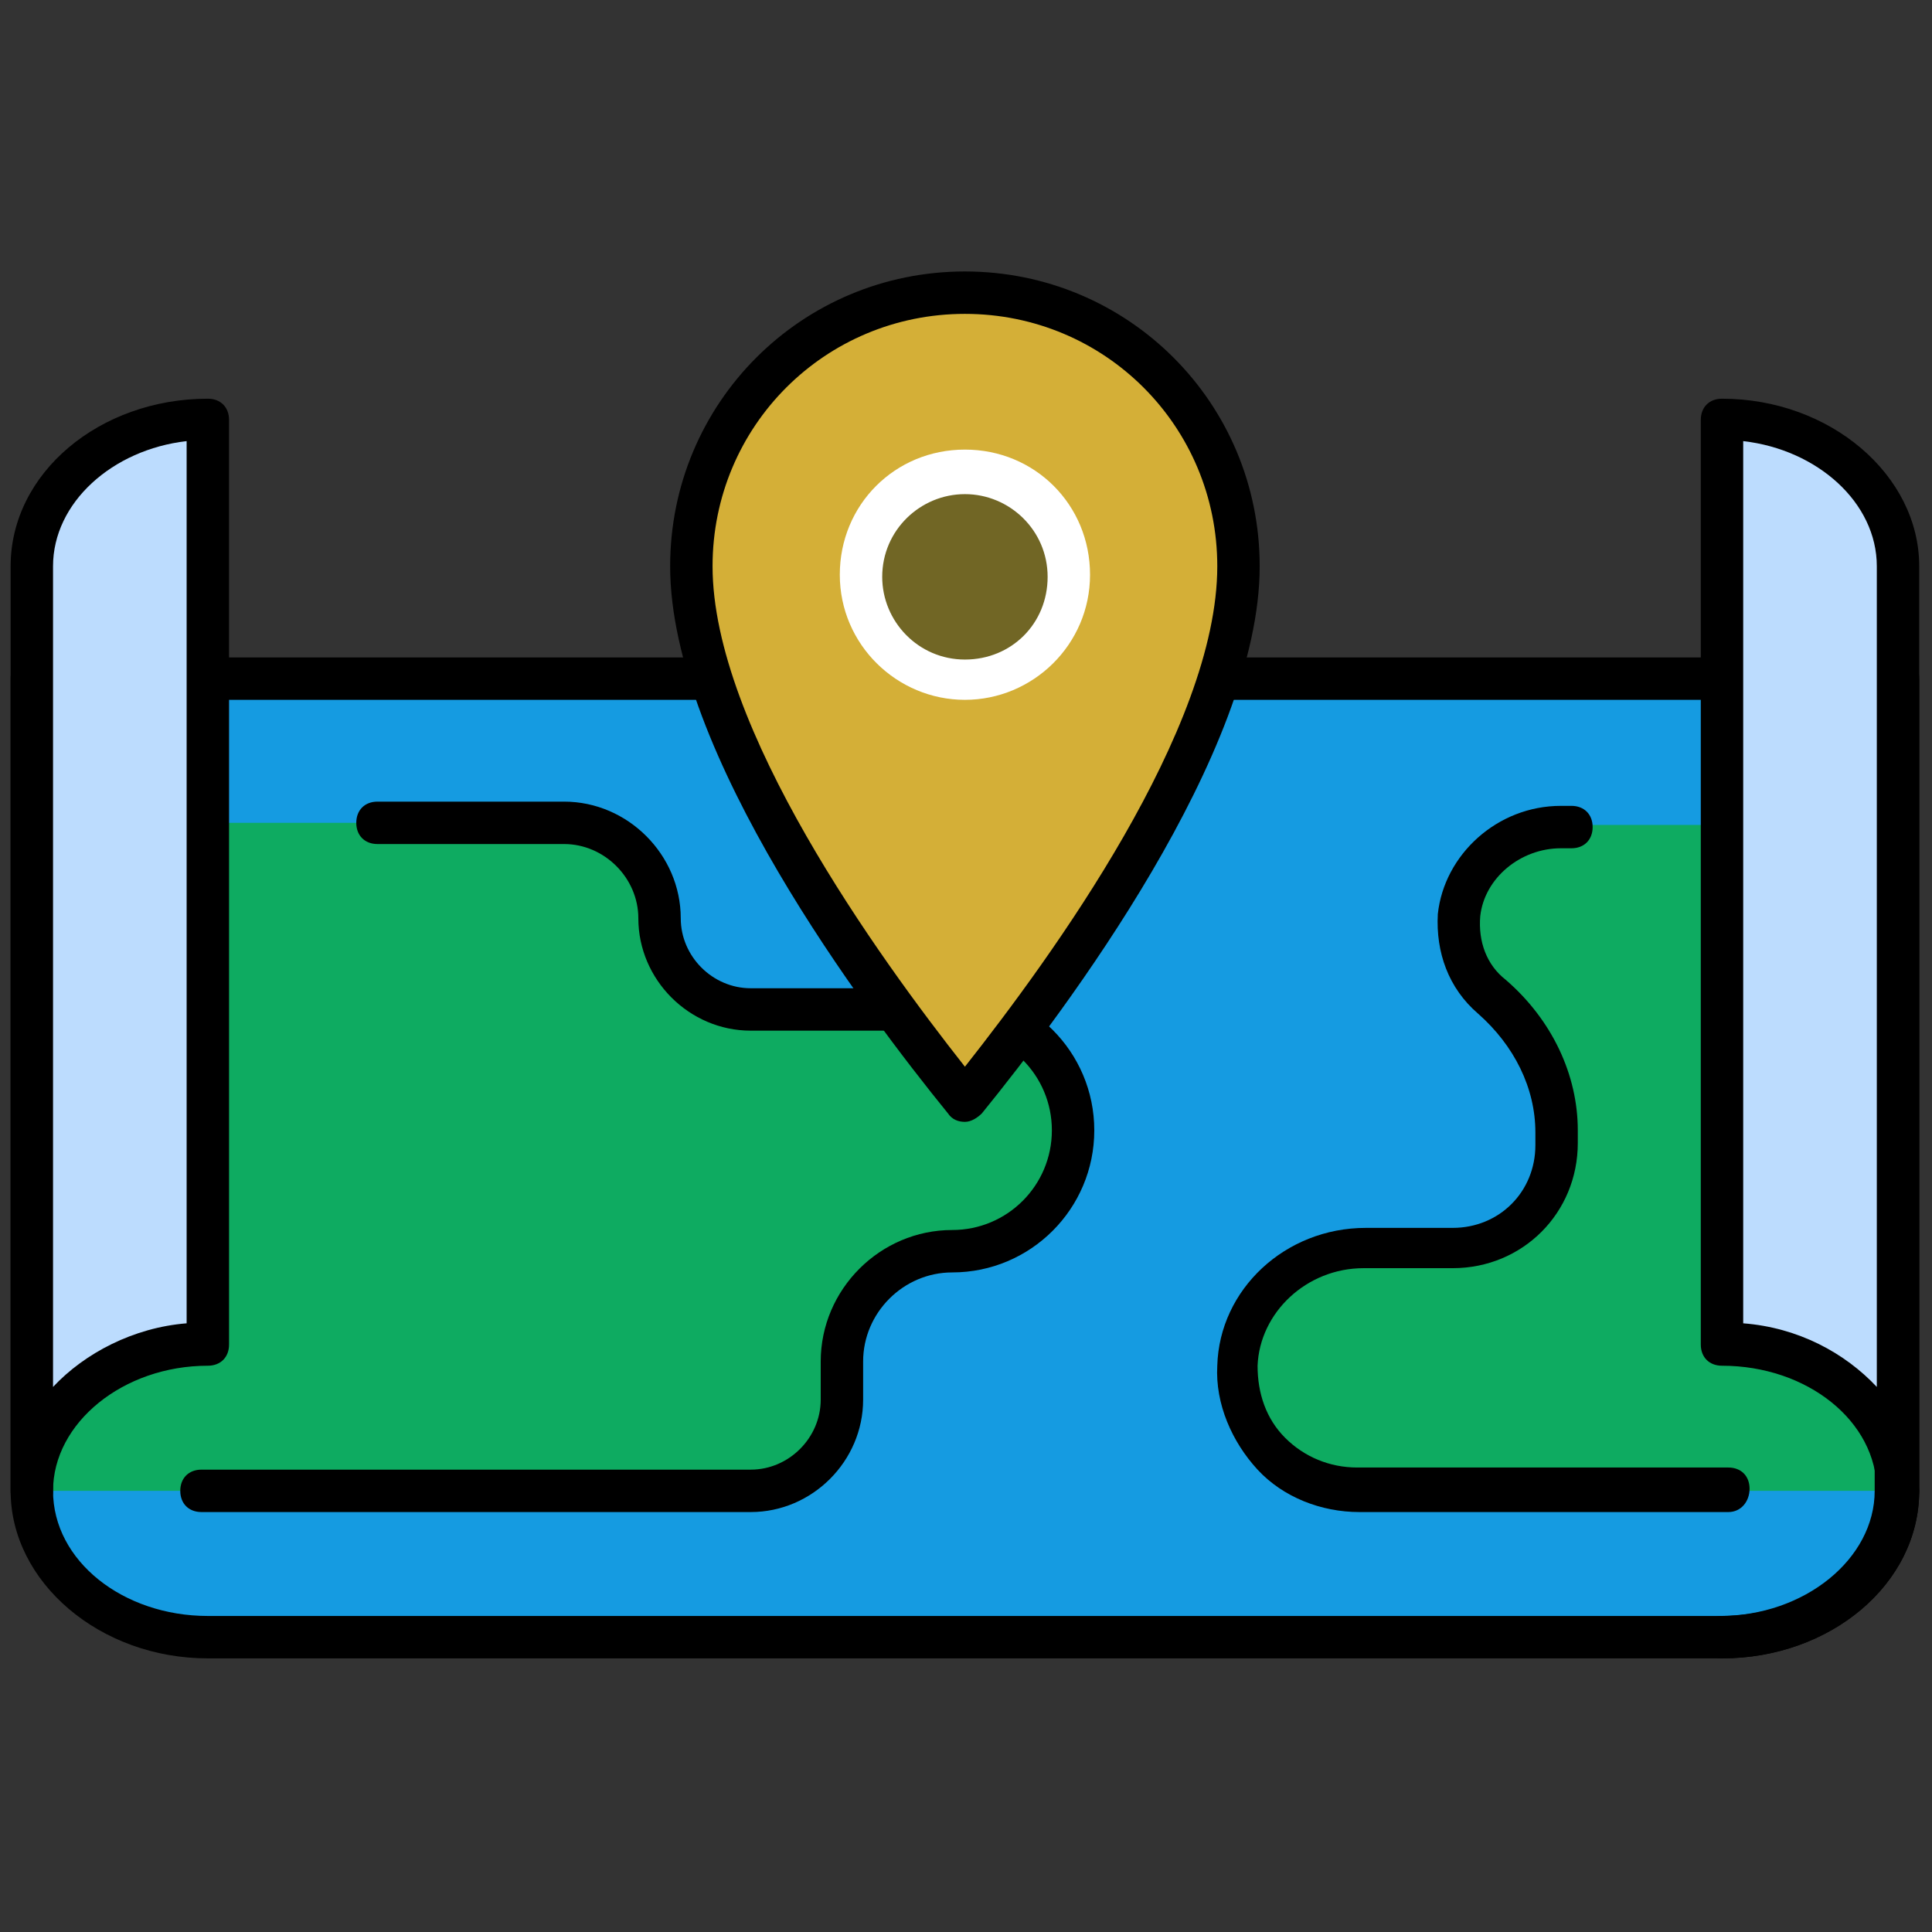 <?xml version="1.0" encoding="utf-8"?>
<!-- Generator: Adobe Illustrator 27.7.0, SVG Export Plug-In . SVG Version: 6.00 Build 0)  -->
<svg version="1.1" id="Layer_1" xmlns="http://www.w3.org/2000/svg" xmlns:xlink="http://www.w3.org/1999/xlink" x="0px" y="0px"
	 viewBox="0 0 256 256" style="enable-background:new 0 0 256 256;" xml:space="preserve">
<rect x="0" y="0" width="256" height="256" fill="#333333" stroke="none"/>
<style type="text/css">
	.st0{fill:#159BE1;}
	.st1{fill:#0EAB61;}
	.st2{fill:#BCDCFE;}
	.st3{fill:#D4AF37;}
	.st4{fill:#716625;}
	.st5{fill:#FFFFFF;}
</style>
<g transform="translate(1.407 1.407) scale(2.81 2.81)">
	<path class="st0" d="M89,69.8c0,3.8-3.7,6.9-8.3,6.9H9.3c-4.6,0-8.3-3.1-8.3-6.9V31.5h8.3h71.3H89V69.8z"/>
	<path class="st1" d="M1,69.8h33.9l0,0c2.4,0,4.3-1.9,4.3-4.3v-1.8c0-2.9,2.3-5.2,5.2-5.2l0,0c3.1,0,5.7-2.5,5.7-5.7l0,0
		c0-3.1-2.5-5.7-5.7-5.7h-9.5c-2.4,0-4.3-1.9-4.3-4.3l0,0c0-2.5-2-4.5-4.5-4.5H9.3"/>
	<path class="st1" d="M80.7,38.4h-7.5c-2.4,0-4.5,1.8-4.8,4.1c-0.1,1.5,0.5,3,1.5,3.9c1.8,1.6,3.1,3.9,3.1,6.4v0.6
		c0,2.7-2.2,4.9-4.9,4.9h-4.2c-3.1,0-5.9,2.4-6,5.6c-0.1,3.2,2.5,5.9,5.7,5.9H89"/>
	<path d="M80.7,77.7c-0.6,0-1-0.4-1-1s0.4-1,1-1c4,0,7.3-2.7,7.3-5.9c0-0.6,0.4-1,1-1s1,0.4,1,1C90,74.2,85.8,77.7,80.7,77.7z"/>
	<path d="M34.9,70.8H9c-0.6,0-1-0.4-1-1s0.4-1,1-1h25.9c1.8,0,3.3-1.5,3.3-3.3v-1.8c0-3.4,2.8-6.2,6.2-6.2c2.6,0,4.7-2.1,4.7-4.7
		s-2.1-4.7-4.7-4.7h-9.5c-2.9,0-5.3-2.4-5.3-5.3c0-1.9-1.6-3.5-3.5-3.5h-8.8c-0.6,0-1-0.4-1-1s0.4-1,1-1h8.8c3,0,5.5,2.5,5.5,5.5
		c0,1.8,1.5,3.3,3.3,3.3h9.5c3.7,0,6.7,3,6.7,6.7s-3,6.7-6.7,6.7c-2.3,0-4.2,1.9-4.2,4.2v1.8C40.2,68.4,37.8,70.8,34.9,70.8z"/>
	<path d="M81,70.8H63.6c-1.8,0-3.6-0.7-4.8-2s-2-3.1-1.9-4.9c0.1-3.6,3.2-6.5,7-6.5H68c2.2,0,3.9-1.7,3.9-3.9v-0.6
		c0-2.1-1-4.1-2.7-5.6c-1.4-1.2-2-2.9-1.9-4.7c0.3-2.8,2.8-5.1,5.8-5.1h0.5c0.6,0,1,0.4,1,1s-0.4,1-1,1h-0.5c-1.9,0-3.6,1.4-3.8,3.2
		c-0.1,1.2,0.3,2.3,1.2,3c2.2,1.9,3.4,4.5,3.4,7.1v0.6c0,3.3-2.6,5.9-5.9,5.9h-4.2c-2.7,0-4.9,2.1-5,4.6c0,1.3,0.4,2.5,1.3,3.4
		s2.1,1.4,3.4,1.4H81c0.6,0,1,0.4,1,1S81.6,70.8,81,70.8z"/>
	<path d="M80.7,77.7H9.3c-5.1,0-9.3-3.6-9.3-7.9V31.5c0-0.6,0.4-1,1-1h88c0.6,0,1,0.4,1,1v38.3C90,74.2,85.8,77.7,80.7,77.7z
		 M2,32.5v37.3c0,3.3,3.3,5.9,7.3,5.9h71.3c4,0,7.3-2.7,7.3-5.9V32.5H2z"/>
	<path class="st2" d="M1,69.8c0-3.8,3.7-6.9,8.3-6.9V33.1V19.3c-4.6,0-8.3,3.1-8.3,6.9l0,0V69.8"/>
	<path class="st2" d="M89,69.8c0-3.8-3.7-6.9-8.3-6.9V33.1V19.3c4.6,0,8.3,3.1,8.3,6.9l0,0V69.8"/>
	<path d="M1,70.8c-0.6,0-1-0.4-1-1V26.2c0-4.4,4.2-7.9,9.3-7.9c0.6,0,1,0.4,1,1v43.6c0,0.6-0.4,1-1,1c-4,0-7.3,2.7-7.3,5.9
		C2,70.3,1.6,70.8,1,70.8z M8.3,20.3C4.8,20.7,2,23.2,2,26.2v38.7c1.5-1.6,3.8-2.8,6.3-3C8.3,61.9,8.3,20.3,8.3,20.3z"/>
	<path d="M89,70.8c-0.6,0-1-0.4-1-1c0-3.3-3.3-5.9-7.3-5.9c-0.6,0-1-0.4-1-1V19.3c0-0.6,0.4-1,1-1c5.1,0,9.3,3.6,9.3,7.9v43.6
		C90,70.3,89.6,70.8,89,70.8z M81.7,61.9c2.6,0.2,4.8,1.4,6.3,3V26.2c0-3-2.8-5.5-6.3-5.9V61.9z"/>
	<path class="st3" d="M45,51.4c6.4-7.9,12.9-18.1,12.9-25.2S52.1,13.3,45,13.3s-12.9,5.8-12.9,12.9S38.6,43.5,45,51.4z"/>
	<circle class="st4" cx="45" cy="26.6" r="4.9"/>
	<path d="M45,52.4c-0.3,0-0.6-0.1-0.8-0.4c-3.9-4.8-13.1-17-13.1-25.8c0-7.7,6.2-13.9,13.9-13.9s13.9,6.2,13.9,13.9
		c0,8.8-9.2,21-13.1,25.8C45.6,52.2,45.3,52.4,45,52.4z M45,14.3c-6.6,0-11.9,5.3-11.9,11.9c0,7.6,7.8,18.4,11.9,23.6
		c4.1-5.2,11.9-15.9,11.9-23.6C56.9,19.6,51.6,14.3,45,14.3z"/>
	<path class="st5" d="M45,32.5c-3.2,0-5.9-2.6-5.9-5.9s2.6-5.9,5.9-5.9s5.9,2.6,5.9,5.9S48.2,32.5,45,32.5z M45,22.8
		c-2.1,0-3.9,1.7-3.9,3.9c0,2.1,1.7,3.9,3.9,3.9s3.9-1.7,3.9-3.9C48.9,24.5,47.1,22.8,45,22.8z"/>
</g>
</svg>

